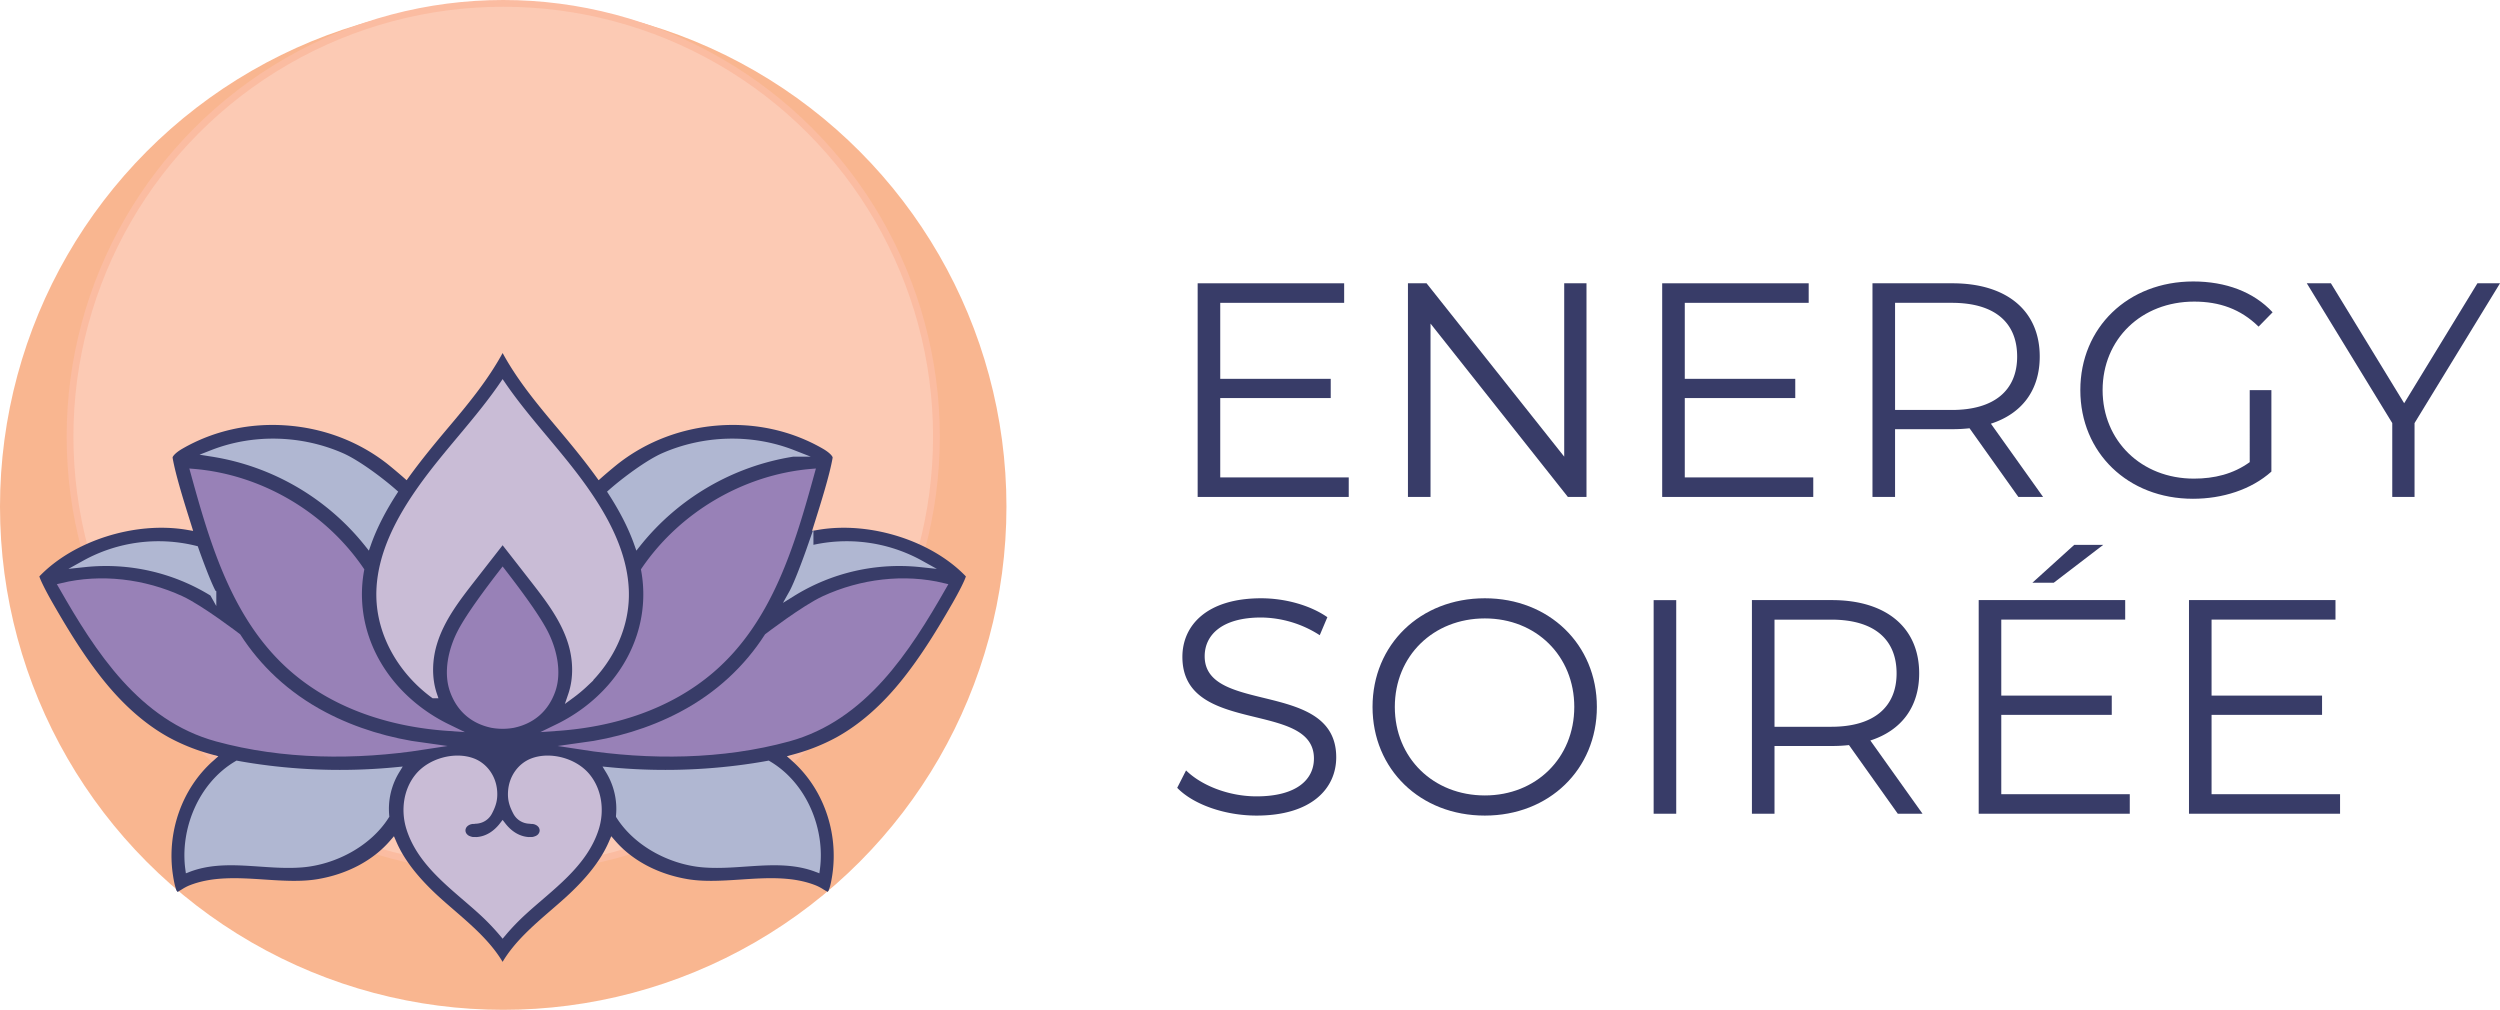<svg id="fb014d95-5d6d-4ea6-88c1-f9c6204e2613" data-name="Layer 1" xmlns="http://www.w3.org/2000/svg" viewBox="0 0 2588.322 1045.503">
    <defs>
        <style>.a38b7376-c906-4eb9-b4c8-81b98e6b0514{fill:#383c68;}.a2a88ce7-fc46-4443-b9d4-e967d84e3dd3{fill:#b0b7d2;stroke:#b0b7d2;}.a2a88ce7-fc46-4443-b9d4-e967d84e3dd3,.b0116774-26b3-4c6a-928a-d559a2277bb3,.b3a2bc5a-4a0f-4f28-8c5e-93eb962ea726,.bed5ae64-1d74-4409-bd9e-7b3e3091a0fe{stroke-miterlimit:10;stroke-width:7px;}.bed5ae64-1d74-4409-bd9e-7b3e3091a0fe{fill:#9881b7;stroke:#9881b7;}.b0116774-26b3-4c6a-928a-d559a2277bb3,.fcbcdd23-b4e6-4c06-a8fa-bb37718ea5e3{fill:#c9bcd6;}.b0116774-26b3-4c6a-928a-d559a2277bb3{stroke:#c9bcd6;}.b1b6cdec-a9a5-41e1-8bd1-eaba69813d27{fill:#f9b690;}.b3a2bc5a-4a0f-4f28-8c5e-93eb962ea726{fill:#fccab4;stroke:#fbbca1;}</style>
    </defs>
    <path class="a38b7376-c906-4eb9-b4c8-81b98e6b0514" d="M986.208,624.311c6.98-12.146,12.7-23.626,13.792-27.55-35.474-37.038-99.4-57.284-152.727-48.211l-6.5,1.106,3.444-11c5.221-16.581,14.937-47.444,17.831-64.809.183-1.094-2.6-4.945-10.127-9.292C819.8,446,782.5,437.673,744.062,440.483c-38.168,2.792-73.872,16.26-103.253,38.947-3.76,2.9-12.367,10.105-17.711,14.818l-3.335,2.941-2.606-3.6c-13.343-18.461-28.083-36.165-42.037-52.717-20.5-24.316-40.117-48.432-54.743-75.367-14.627,26.936-34.243,51.052-54.744,75.368-13.954,16.551-28.694,34.255-42.037,52.716l-2.605,3.6-3.335-2.941c-5.342-4.711-13.95-11.913-17.712-14.818-29.38-22.687-65.084-36.155-103.252-38.947-38.437-2.808-75.739,5.514-107.865,24.077-7.526,4.349-10.309,8.2-10.126,9.292,2.894,17.365,12.61,48.229,17.83,64.81l3.444,10.994-6.5-1.106c-53.322-9.075-117.252,11.173-152.726,48.211,1.087,3.924,6.812,15.4,13.792,27.551,15.084,26.238,31.844,54.022,52.165,79.433,21.046,26.317,43.978,46.41,68.162,59.723a202.885,202.885,0,0,0,44.047,17.515l7.136,1.982-5.534,4.923c-32.183,28.625-48.083,73.812-41.495,117.927,2.138,14.315,4.2,16.88,4.757,17.321.857-.079,3.1-1.46,4.6-2.387a47.994,47.994,0,0,1,7.231-3.871c24.25-9.832,51.734-8.017,78.313-6.261,18.592,1.229,37.819,2.5,55.085-.439,30.515-5.191,57.03-19.241,74.659-39.566l4.2-4.847,2.549,5.888c8.11,18.736,22.852,37.626,45.07,57.747,4.537,4.11,9.231,8.166,14.2,12.461,18.827,16.271,38.235,33.045,50.677,53.976,12.44-20.931,31.848-37.7,50.675-53.974,4.969-4.3,9.664-8.353,14.2-12.463,22.218-20.121,36.96-39.01,45.07-57.747l2.548-5.888,4.2,4.847c17.631,20.325,44.145,34.375,74.66,39.566,17.267,2.934,36.494,1.666,55.085.439,26.577-1.758,54.062-3.571,78.313,6.261a47.952,47.952,0,0,1,7.231,3.872c1.5.926,3.746,2.307,4.6,2.386.555-.441,2.618-3.006,4.757-17.321,6.588-44.115-9.312-89.3-41.495-117.927l-5.534-4.923,7.137-1.982a202.886,202.886,0,0,0,44.046-17.515c24.185-13.314,47.117-33.407,68.161-59.723C954.361,678.335,971.123,650.551,986.208,624.311Z" />
    <path class="a2a88ce7-fc46-4443-b9d4-e967d84e3dd3" d="M953.166,583.669A210.065,210.065,0,0,0,820.3,614.064c5.255-9.367,14.782-35.319,18.372-45.581A157.791,157.791,0,0,1,953.166,583.669Z" />
    <path class="bed5ae64-1d74-4409-bd9e-7b3e3091a0fe" d="M736.118,693.636c-44.18,37.743-101.289,55.513-158.851,59.571,42.146-20.464,76.222-57.161,88.007-103.661a139.817,139.817,0,0,0,2-59.307c39.011-57.294,104.143-95.46,172.76-101.277C819.649,563.011,796.616,641.952,736.118,693.636Z" />
    <path class="bed5ae64-1d74-4409-bd9e-7b3e3091a0fe" d="M816.117,764.24c-68.35,18.692-143.252,19.413-214.407,8.365,35.97-4.847,71.129-15.151,103.351-32.059,39.622-20.792,69.1-49.483,89.645-81.438,0,0,38.178-29.263,58.7-38.707,38.358-17.654,82.676-23.043,123.127-13.287C938.833,673.146,893.927,742.962,816.117,764.24Z" />
    <path class="b0116774-26b3-4c6a-928a-d559a2277bb3" d="M435.685,506.255c26.316-37.283,59.068-70.186,84.692-107.568,25.624,37.382,58.375,70.285,84.692,107.568,21.664,30.693,40.941,66.322,42.469,104.675,1.474,36.986-15.358,71.691-41.894,96.875a148.353,148.353,0,0,1-13.923,11.62c5.85-17.2,5.171-36.63-.09-53.841-7.73-25.29-24.147-46.324-40.154-66.882q-15.533-19.952-31.1-39.875-15.556,19.933-31.1,39.875c-16.006,20.558-32.423,41.592-40.153,66.882-5.261,17.211-5.941,36.636-.09,53.841a148.225,148.225,0,0,1-13.923-11.62c-26.537-25.184-43.368-59.889-41.9-96.875C394.744,572.577,414.021,536.948,435.685,506.255Z" />
    <path class="bed5ae64-1d74-4409-bd9e-7b3e3091a0fe" d="M571.474,715.088c-6.749,18.794-20.522,30.941-40.412,35.044a61.983,61.983,0,0,1-21.371,0c-19.889-4.1-33.662-16.25-40.411-35.044-6.879-19.154-1.426-42.515,7.593-60.035s29.234-44.43,43.5-62.884c14.27,18.454,34.477,45.351,43.5,62.884S578.353,695.934,571.474,715.088Z" />
    <path class="a2a88ce7-fc46-4443-b9d4-e967d84e3dd3" d="M687.211,472.326c41.9-18.3,90.877-19.765,133.693-3.01a257.141,257.141,0,0,0-160.857,93.662c-6.533-18.521-16.017-36.3-26.991-53.328C647.777,496.7,671.726,479.089,687.211,472.326Z" />
    <path class="a2a88ce7-fc46-4443-b9d4-e967d84e3dd3" d="M353.542,472.326c15.485,6.763,39.434,24.369,54.155,37.324-10.973,17.024-20.457,34.807-26.99,53.328A257.141,257.141,0,0,0,219.85,469.316C262.665,452.561,311.642,454.026,353.542,472.326Z" />
    <path class="bed5ae64-1d74-4409-bd9e-7b3e3091a0fe" d="M373.483,590.239a139.818,139.818,0,0,0,2,59.307c11.785,46.5,45.861,83.2,88.007,103.661-57.562-4.058-114.671-21.828-158.852-59.571-60.5-51.684-83.531-130.625-103.912-204.674C269.34,494.779,334.472,532.945,373.483,590.239Z" />
    <path class="a2a88ce7-fc46-4443-b9d4-e967d84e3dd3" d="M202.079,568.483c3.591,10.262,13.117,36.214,18.372,45.581A210.062,210.062,0,0,0,87.588,583.669,157.788,157.788,0,0,1,202.079,568.483Z" />
    <path class="bed5ae64-1d74-4409-bd9e-7b3e3091a0fe" d="M64.22,607.114c40.452-9.756,84.769-4.367,123.128,13.287,20.522,9.444,58.7,38.707,58.7,38.707,20.544,31.955,50.023,60.646,89.644,81.438,32.222,16.908,67.381,27.212,103.352,32.059-71.156,11.048-146.057,10.327-214.407-8.365C146.826,742.962,101.92,673.146,64.22,607.114Z" />
    <path class="a2a88ce7-fc46-4443-b9d4-e967d84e3dd3" d="M399.3,832.767a78.53,78.53,0,0,0,.2,11.929c-18.213,28.784-53.643,47.03-86.524,49.811-39.049,3.3-79.767-9.58-117.655,4.818-5.266-39.4,12.593-86.031,50.184-108.184,10.291,1.9,20.657,3.451,31,4.76a605.8,605.8,0,0,0,133.827,1.877A76.4,76.4,0,0,0,399.3,832.767Z" />
    <path class="b0116774-26b3-4c6a-928a-d559a2277bb3" d="M616.67,857.245c-11.667,37.58-47.11,61.412-74.72,86.727a237.369,237.369,0,0,0-21.573,22.46,237.62,237.62,0,0,0-21.573-22.46c-27.611-25.315-63.053-49.147-74.721-86.727-5.492-17.689-3.192-38.307,8.77-53.087,13.064-16.14,38.883-22.625,56.949-15.508,11.5,4.53,20.521,16.1,21.467,30.939.52,8.139-1.2,13.784-5.051,21.153-7.261,13.891-29.045,9.788-27.151-3.788,1.934-13.866-16.056-15.921-18.943-2.21-3.985,18.929,11.366,36.938,33.735,35.364,10.947-.771,20.008-7.056,26.518-15.493,6.509,8.437,15.571,14.722,26.518,15.493,22.369,1.574,37.719-16.435,33.735-35.364-2.887-13.711-20.878-11.656-18.943,2.21,1.894,13.576-19.891,17.679-27.151,3.788-3.853-7.369-5.571-13.014-5.052-21.153.947-14.838,9.967-26.409,21.468-30.939,18.065-7.117,43.885-.632,56.949,15.508C619.863,818.938,622.162,839.556,616.67,857.245Z" />
    <path class="a2a88ce7-fc46-4443-b9d4-e967d84e3dd3" d="M845.433,899.325c-37.888-14.4-78.606-1.517-117.655-4.818-32.881-2.781-68.311-21.027-86.525-49.811a78.272,78.272,0,0,0,.2-11.929,76.4,76.4,0,0,0-11.031-34.989A605.791,605.791,0,0,0,764.244,795.9c10.347-1.309,20.713-2.857,31-4.76C832.84,813.294,850.7,859.928,845.433,899.325Z" />
    <path class="fcbcdd23-b4e6-4c06-a8fa-bb37718ea5e3" d="M548.983,852.848c13,0,13,13.848,0,13.848C540.686,866.7,571.5,897,571.5,897l36-57-36-31Z" />
    <path class="fcbcdd23-b4e6-4c06-a8fa-bb37718ea5e3" d="M491.635,852.848c-13,0-13,13.848,0,13.848,8.3,0-22.517,30.307-22.517,30.307l-36-57,36-31Z" />
    <circle id="bbfe7804-8886-4490-a881-2d9f7659d1e9" data-name="big" class="b1b6cdec-a9a5-41e1-8bd1-eaba69813d27" cx="521" cy="524.503" r="521" />
    <circle id="b496c1e7-9f70-4d05-860e-8cdf1e7b0693" data-name="small" class="b3a2bc5a-4a0f-4f28-8c5e-93eb962ea726" cx="521.014" cy="452.001" r="448.501" />
    <path class="a38b7376-c906-4eb9-b4c8-81b98e6b0514" d="M986.208,624.311c6.98-12.146,12.7-23.626,13.792-27.55-35.474-37.038-99.4-57.284-152.727-48.211l-6.5,1.106,3.444-11c5.221-16.581,14.937-47.444,17.831-64.809.183-1.094-2.6-4.945-10.127-9.292C819.8,446,782.5,437.673,744.062,440.483c-38.168,2.792-73.872,16.26-103.253,38.947-3.76,2.9-12.367,10.105-17.711,14.818l-3.335,2.941-2.606-3.6c-13.343-18.461-28.083-36.165-42.037-52.717-20.5-24.316-40.117-48.432-54.743-75.367-14.627,26.936-34.243,51.052-54.744,75.368-13.954,16.551-28.694,34.255-42.037,52.716l-2.605,3.6-3.335-2.941c-5.342-4.711-13.95-11.913-17.712-14.818-29.38-22.687-65.084-36.155-103.252-38.947-38.437-2.808-75.739,5.514-107.865,24.077-7.526,4.349-10.309,8.2-10.126,9.292,2.894,17.365,12.61,48.229,17.83,64.81l3.444,10.994-6.5-1.106c-53.322-9.075-117.252,11.173-152.726,48.211,1.087,3.924,6.812,15.4,13.792,27.551,15.084,26.238,31.844,54.022,52.165,79.433,21.046,26.317,43.978,46.41,68.162,59.723a202.885,202.885,0,0,0,44.047,17.515l7.136,1.982-5.534,4.923c-32.183,28.625-48.083,73.812-41.495,117.927,2.138,14.315,4.2,16.88,4.757,17.321.857-.079,3.1-1.46,4.6-2.387a47.994,47.994,0,0,1,7.231-3.871c24.25-9.832,51.734-8.017,78.313-6.261,18.592,1.229,37.819,2.5,55.085-.439,30.515-5.191,57.03-19.241,74.659-39.566l4.2-4.847,2.549,5.888c8.11,18.736,22.852,37.626,45.07,57.747,4.537,4.11,9.231,8.166,14.2,12.461,18.827,16.271,38.235,33.045,50.677,53.976,12.44-20.931,31.848-37.7,50.675-53.974,4.969-4.3,9.664-8.353,14.2-12.463,22.218-20.121,36.96-39.01,45.07-57.747l2.548-5.888,4.2,4.847c17.631,20.325,44.145,34.375,74.66,39.566,17.267,2.934,36.494,1.666,55.085.439,26.577-1.758,54.062-3.571,78.313,6.261a47.952,47.952,0,0,1,7.231,3.872c1.5.926,3.746,2.307,4.6,2.386.555-.441,2.618-3.006,4.757-17.321,6.588-44.115-9.312-89.3-41.495-117.927l-5.534-4.923,7.137-1.982a202.886,202.886,0,0,0,44.046-17.515c24.185-13.314,47.117-33.407,68.161-59.723C954.361,678.335,971.123,650.551,986.208,624.311Z" />
    <path class="a2a88ce7-fc46-4443-b9d4-e967d84e3dd3" d="M953.166,583.669A210.065,210.065,0,0,0,820.3,614.064c5.255-9.367,14.782-35.319,18.372-45.581A157.791,157.791,0,0,1,953.166,583.669Z" />
    <path class="bed5ae64-1d74-4409-bd9e-7b3e3091a0fe" d="M736.118,693.636c-44.18,37.743-101.289,55.513-158.851,59.571,42.146-20.464,76.222-57.161,88.007-103.661a139.817,139.817,0,0,0,2-59.307c39.011-57.294,104.143-95.46,172.76-101.277C819.649,563.011,796.616,641.952,736.118,693.636Z" />
    <path class="bed5ae64-1d74-4409-bd9e-7b3e3091a0fe" d="M816.117,764.24c-68.35,18.692-143.252,19.413-214.407,8.365,35.97-4.847,71.129-15.151,103.351-32.059,39.622-20.792,69.1-49.483,89.645-81.438,0,0,38.178-29.263,58.7-38.707,38.358-17.654,82.676-23.043,123.127-13.287C938.833,673.146,893.927,742.962,816.117,764.24Z" />
    <path class="b0116774-26b3-4c6a-928a-d559a2277bb3" d="M435.685,506.255c26.316-37.283,59.068-70.186,84.692-107.568,25.624,37.382,58.375,70.285,84.692,107.568,21.664,30.693,40.941,66.322,42.469,104.675,1.474,36.986-15.358,71.691-41.894,96.875a148.353,148.353,0,0,1-13.923,11.62c5.85-17.2,5.171-36.63-.09-53.841-7.73-25.29-24.147-46.324-40.154-66.882q-15.533-19.952-31.1-39.875-15.556,19.933-31.1,39.875c-16.006,20.558-32.423,41.592-40.153,66.882-5.261,17.211-5.941,36.636-.09,53.841a148.225,148.225,0,0,1-13.923-11.62c-26.537-25.184-43.368-59.889-41.9-96.875C394.744,572.577,414.021,536.948,435.685,506.255Z" />
    <path class="bed5ae64-1d74-4409-bd9e-7b3e3091a0fe" d="M571.474,715.088c-6.749,18.794-20.522,30.941-40.412,35.044a61.983,61.983,0,0,1-21.371,0c-19.889-4.1-33.662-16.25-40.411-35.044-6.879-19.154-1.426-42.515,7.593-60.035s29.234-44.43,43.5-62.884c14.27,18.454,34.477,45.351,43.5,62.884S578.353,695.934,571.474,715.088Z" />
    <path class="a2a88ce7-fc46-4443-b9d4-e967d84e3dd3" d="M687.211,472.326c41.9-18.3,90.877-19.765,133.693-3.01a257.141,257.141,0,0,0-160.857,93.662c-6.533-18.521-16.017-36.3-26.991-53.328C647.777,496.7,671.726,479.089,687.211,472.326Z" />
    <path class="a2a88ce7-fc46-4443-b9d4-e967d84e3dd3" d="M353.542,472.326c15.485,6.763,39.434,24.369,54.155,37.324-10.973,17.024-20.457,34.807-26.99,53.328A257.141,257.141,0,0,0,219.85,469.316C262.665,452.561,311.642,454.026,353.542,472.326Z" />
    <path class="bed5ae64-1d74-4409-bd9e-7b3e3091a0fe" d="M373.483,590.239a139.818,139.818,0,0,0,2,59.307c11.785,46.5,45.861,83.2,88.007,103.661-57.562-4.058-114.671-21.828-158.852-59.571-60.5-51.684-83.531-130.625-103.912-204.674C269.34,494.779,334.472,532.945,373.483,590.239Z" />
    <path class="a2a88ce7-fc46-4443-b9d4-e967d84e3dd3" d="M202.079,568.483c3.591,10.262,13.117,36.214,18.372,45.581A210.062,210.062,0,0,0,87.588,583.669,157.788,157.788,0,0,1,202.079,568.483Z" />
    <path class="bed5ae64-1d74-4409-bd9e-7b3e3091a0fe" d="M64.22,607.114c40.452-9.756,84.769-4.367,123.128,13.287,20.522,9.444,58.7,38.707,58.7,38.707,20.544,31.955,50.023,60.646,89.644,81.438,32.222,16.908,67.381,27.212,103.352,32.059-71.156,11.048-146.057,10.327-214.407-8.365C146.826,742.962,101.92,673.146,64.22,607.114Z" />
    <path class="a2a88ce7-fc46-4443-b9d4-e967d84e3dd3" d="M399.3,832.767a78.53,78.53,0,0,0,.2,11.929c-18.213,28.784-53.643,47.03-86.524,49.811-39.049,3.3-79.767-9.58-117.655,4.818-5.266-39.4,12.593-86.031,50.184-108.184,10.291,1.9,20.657,3.451,31,4.76a605.8,605.8,0,0,0,133.827,1.877A76.4,76.4,0,0,0,399.3,832.767Z" />
    <path class="b0116774-26b3-4c6a-928a-d559a2277bb3" d="M616.67,857.245c-11.667,37.58-47.11,61.412-74.72,86.727a237.369,237.369,0,0,0-21.573,22.46,237.62,237.62,0,0,0-21.573-22.46c-27.611-25.315-63.053-49.147-74.721-86.727-5.492-17.689-3.192-38.307,8.77-53.087,13.064-16.14,38.883-22.625,56.949-15.508,11.5,4.53,20.521,16.1,21.467,30.939.52,8.139-1.2,13.784-5.051,21.153-7.261,13.891-29.045,9.788-27.151-3.788,1.934-13.866-16.056-15.921-18.943-2.21-3.985,18.929,11.366,36.938,33.735,35.364,10.947-.771,20.008-7.056,26.518-15.493,6.509,8.437,15.571,14.722,26.518,15.493,22.369,1.574,37.719-16.435,33.735-35.364-2.887-13.711-20.878-11.656-18.943,2.21,1.894,13.576-19.891,17.679-27.151,3.788-3.853-7.369-5.571-13.014-5.052-21.153.947-14.838,9.967-26.409,21.468-30.939,18.065-7.117,43.885-.632,56.949,15.508C619.863,818.938,622.162,839.556,616.67,857.245Z" />
    <path class="a2a88ce7-fc46-4443-b9d4-e967d84e3dd3" d="M845.433,899.325c-37.888-14.4-78.606-1.517-117.655-4.818-32.881-2.781-68.311-21.027-86.525-49.811a78.272,78.272,0,0,0,.2-11.929,76.4,76.4,0,0,0-11.031-34.989A605.791,605.791,0,0,0,764.244,795.9c10.347-1.309,20.713-2.857,31-4.76C832.84,813.294,850.7,859.928,845.433,899.325Z" />
    <path class="fcbcdd23-b4e6-4c06-a8fa-bb37718ea5e3" d="M548.983,852.848c13,0,13,13.848,0,13.848C540.686,866.7,571.5,897,571.5,897l36-57-36-31Z" />
    <path class="fcbcdd23-b4e6-4c06-a8fa-bb37718ea5e3" d="M491.635,852.848c-13,0-13,13.848,0,13.848,8.3,0-22.517,30.307-22.517,30.307l-36-57,36-31Z" />
    <path class="a38b7376-c906-4eb9-b4c8-81b98e6b0514 letters" d="M1396.383,494.279V514.5H1239.966v-221.2h151.677V313.53H1263.35v78.683h114.389V412.12H1263.35v82.159Z" />
    <path class="a38b7376-c906-4eb9-b4c8-81b98e6b0514 letters" d="M1642.543,293.307V514.5h-19.275l-142.2-179.485V514.5h-23.383v-221.2h19.275l142.514,179.484V293.307Z" />
    <path class="a38b7376-c906-4eb9-b4c8-81b98e6b0514 letters" d="M1877.328,494.279V514.5H1720.911v-221.2h151.677V313.53H1744.3v78.683h114.39V412.12H1744.3v82.159Z" />
    <path class="a38b7376-c906-4eb9-b4c8-81b98e6b0514 letters" d="M2089.678,514.5l-50.559-71.1a157.464,157.464,0,0,1-17.7.948h-59.406V514.5h-23.384v-221.2h82.79c56.247,0,90.375,28.439,90.375,75.838,0,34.759-18.328,59.091-50.56,69.519l54.036,75.839Zm-1.264-145.358c0-35.391-23.384-55.615-67.623-55.615h-58.774V424.444h58.774C2065.03,424.444,2088.414,403.9,2088.414,369.145Z" />
    <path class="a38b7376-c906-4eb9-b4c8-81b98e6b0514 letters" d="M2329.2,403.9h22.436v84.371c-20.856,18.644-50.56,28.124-81.211,28.124-67.307,0-116.6-47.716-116.6-112.495s49.3-112.493,116.918-112.493c33.495,0,62.567,10.743,82.158,31.915l-14.535,14.852c-18.643-18.328-40.763-25.912-66.674-25.912-54.667,0-94.8,38.867-94.8,91.638,0,52.456,40.132,91.639,94.482,91.639,21.172,0,40.764-4.74,57.827-17.064Z" />
    <path class="a38b7376-c906-4eb9-b4c8-81b98e6b0514 letters" d="M2499.844,438.032V514.5h-23.068V438.032L2388.3,293.307h24.963L2489.1,417.492l75.839-124.185h23.383Z" />
    <path class="a38b7376-c906-4eb9-b4c8-81b98e6b0514 letters" d="M1218.794,815.643l9.164-18.011c15.8,15.483,43.923,26.859,72.994,26.859,41.4,0,59.408-17.38,59.408-39.184,0-60.67-136.194-23.383-136.194-105.225,0-32.547,25.279-60.671,81.527-60.671,24.963,0,50.875,7.267,68.571,19.592l-7.9,18.643a113.877,113.877,0,0,0-60.67-18.327c-40.448,0-58.459,18.011-58.459,40.131,0,60.671,136.193,24.016,136.193,104.594,0,32.547-25.911,60.354-82.475,60.354C1267.774,844.4,1235.226,832.707,1218.794,815.643Z" />
    <path class="a38b7376-c906-4eb9-b4c8-81b98e6b0514 letters" d="M1421.031,731.905c0-64.463,49.3-112.494,116.287-112.494,66.358,0,115.969,47.715,115.969,112.494S1603.676,844.4,1537.318,844.4C1470.326,844.4,1421.031,796.368,1421.031,731.905Zm208.872,0c0-52.772-39.5-91.639-92.585-91.639-53.4,0-93.219,38.867-93.219,91.639s39.815,91.638,93.219,91.638C1590.4,823.543,1629.9,784.675,1629.9,731.905Z" />
    <path class="a38b7376-c906-4eb9-b4c8-81b98e6b0514 letters" d="M1712.064,621.307h23.383V842.5h-23.383Z" />
    <path class="a38b7376-c906-4eb9-b4c8-81b98e6b0514 letters" d="M1964.857,842.5,1914.3,771.4a157.464,157.464,0,0,1-17.7.948H1837.2V842.5h-23.383v-221.2h82.79c56.247,0,90.375,28.44,90.375,75.838,0,34.76-18.328,59.091-50.56,69.519l54.035,75.839Zm-1.264-145.358c0-35.39-23.384-55.614-67.623-55.614H1837.2V752.444h58.775C1940.209,752.444,1963.593,731.905,1963.593,697.145Z" />
    <path class="a38b7376-c906-4eb9-b4c8-81b98e6b0514 letters" d="M2205.014,822.279V842.5H2048.6v-221.2h151.677v20.224H2071.981v78.683H2186.37v19.907H2071.981v82.158ZM2126.331,603.3h-22.119l43.291-39.184h30.02Z" />
    <path class="a38b7376-c906-4eb9-b4c8-81b98e6b0514 letters" d="M2422.735,822.279V842.5H2266.318v-221.2h151.676v20.224H2289.7v78.683h114.39v19.907H2289.7v82.158Z" />
</svg>